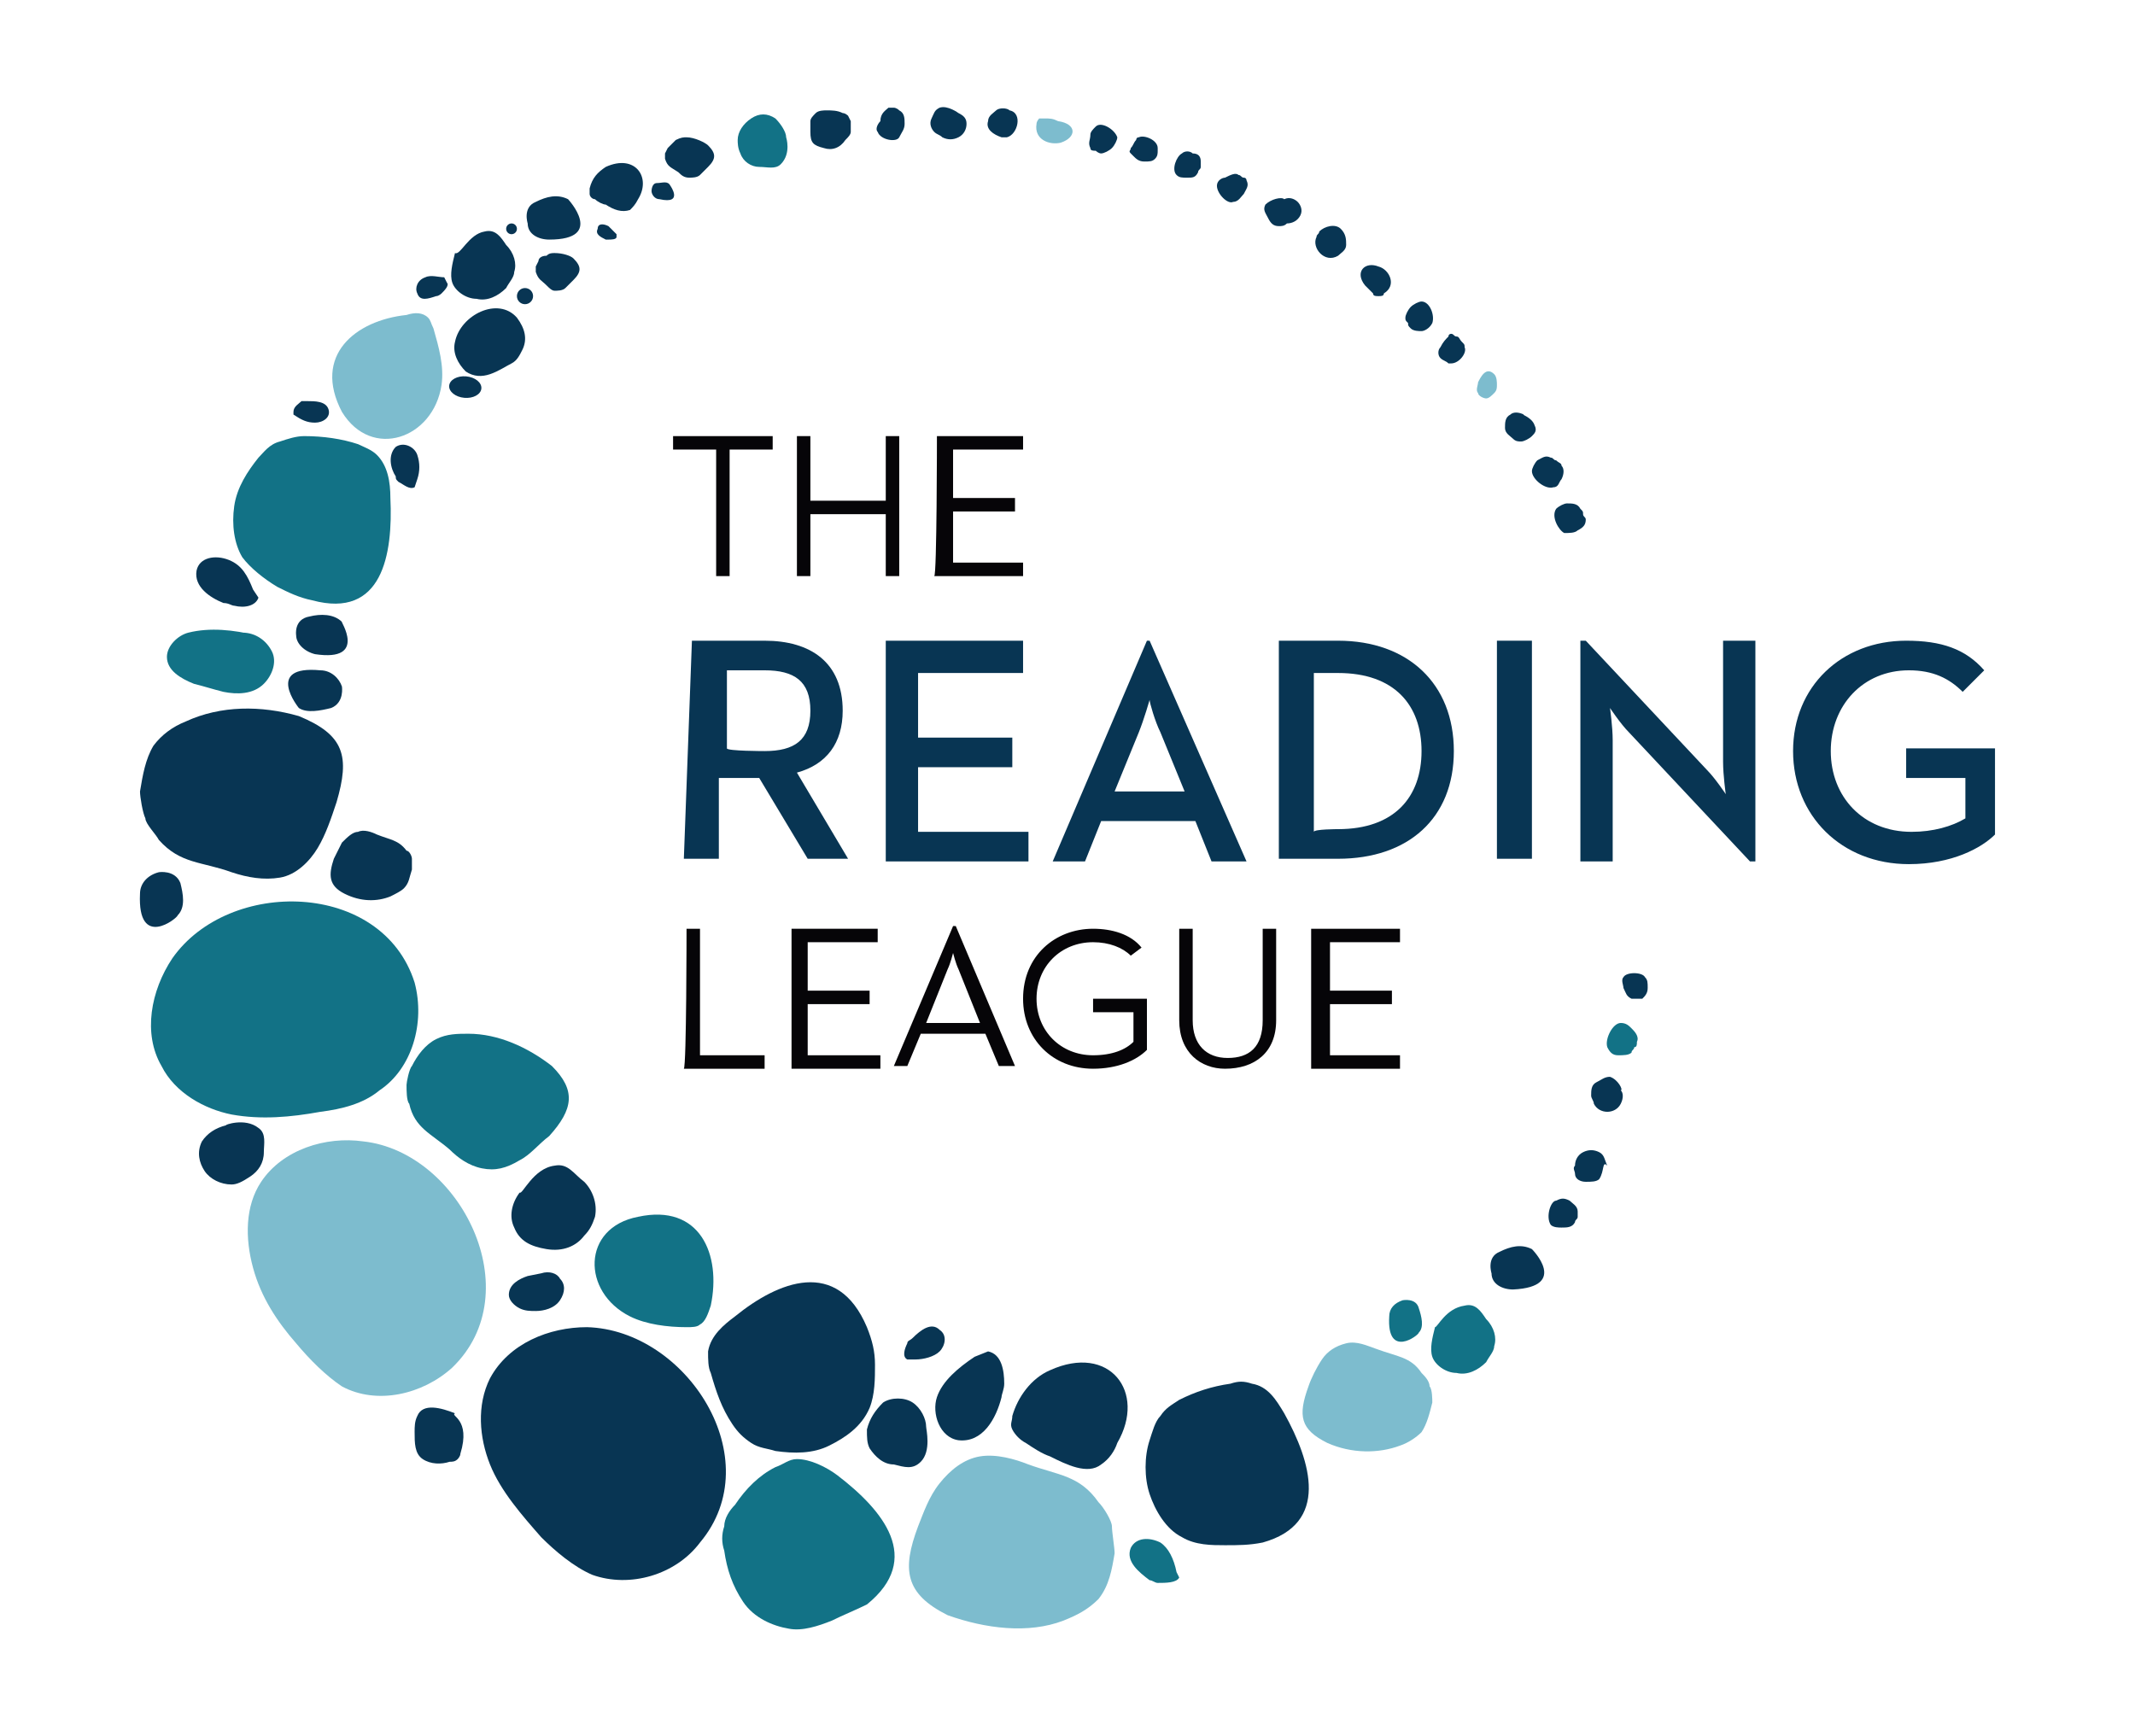 <?xml version="1.0" encoding="utf-8"?>
<!-- Generator: Adobe Illustrator 27.5.0, SVG Export Plug-In . SVG Version: 6.00 Build 0)  -->
<svg version="1.1" id="Layer_1" xmlns="http://www.w3.org/2000/svg" xmlns:xlink="http://www.w3.org/1999/xlink" x="0px" y="0px"
	 width="79.3" height="64.5" viewBox="0 0 79.3 64.5" style="enable-background:new 0 0 79.3 64.5;" xml:space="preserve">
<style type="text/css">
	.st0{fill:#060508;}
	.st1{fill:#083553;}
	.st2{fill:#7DBCCE;}
	.st3{fill:#127286;}
</style>
<g>
	<g>
		<path class="st0" d="M26.6,16.7H25v-0.5h3.7v0.5h-1.6v4.7h-0.5C26.6,21.4,26.6,16.7,26.6,16.7z"/>
		<path class="st0" d="M29.6,16.2h0.5v2.4h2.8v-2.4h0.5v5.2h-0.5v-2.3h-2.8v2.3h-0.5V16.2z"/>
		<path class="st0" d="M34.8,16.2h3.2v0.5h-2.6v1.8h2.3V19h-2.3v1.9H38v0.5h-3.3C34.8,21.4,34.8,16.2,34.8,16.2z"/>
		<path class="st1" d="M25.7,23.8h2.7c1.7,0,2.9,0.8,2.9,2.6c0,1.2-0.6,2-1.7,2.3l1.9,3.2h-1.5l-1.8-3h-1.5v3h-1.3L25.7,23.8
			L25.7,23.8z M28.4,27.9c1.1,0,1.7-0.4,1.7-1.5c0-1.1-0.6-1.5-1.7-1.5H27v2.9C27,27.9,28.4,27.9,28.4,27.9z"/>
		<path class="st1" d="M32.9,23.8h5.1V25h-3.9v2.4h3.5v1.1h-3.5v2.4h4.1v1.1h-5.3L32.9,23.8L32.9,23.8z"/>
		<path class="st1" d="M42.6,23.8h0.1l3.6,8.2H45l-0.6-1.5h-3.5l-0.6,1.5h-1.2L42.6,23.8z M44,29.4l-0.9-2.2
			c-0.2-0.4-0.4-1.1-0.4-1.2c0,0-0.2,0.7-0.4,1.2l-0.9,2.2H44z"/>
		<path class="st1" d="M47.5,23.8h2.2c2.6,0,4.3,1.6,4.3,4.1s-1.7,4-4.3,4h-2.2V23.8z M49.7,30.8c2.1,0,3.1-1.2,3.1-2.9
			s-1-2.9-3.1-2.9h-0.9v5.9C48.8,30.8,49.7,30.8,49.7,30.8z"/>
		<path class="st1" d="M55.6,23.8h1.3v8.1h-1.3V23.8z"/>
		<path class="st1" d="M60.5,27.2c-0.3-0.3-0.7-0.9-0.7-0.9s0.1,0.7,0.1,1.2v4.5h-1.2v-8.2h0.2l4.5,4.8c0.3,0.3,0.7,0.9,0.7,0.9
			S64,28.8,64,28.3v-4.5h1.2V32H65L60.5,27.2z"/>
		<path class="st1" d="M66.6,27.9c0-2.4,1.8-4.1,4.2-4.1c1.3,0,2.2,0.3,2.9,1.1l-0.8,0.8c-0.5-0.5-1.1-0.8-2-0.8
			c-1.7,0-2.9,1.3-2.9,3s1.2,3,3,3c0.8,0,1.5-0.2,2-0.5v-1.5h-2.2v-1.1h3.3V31c-0.5,0.5-1.6,1.1-3.2,1.1
			C68.4,32.1,66.6,30.3,66.6,27.9z"/>
		<path class="st0" d="M25.5,34.5H26v4.7h2.4v0.5h-3C25.5,39.6,25.5,34.5,25.5,34.5z"/>
		<path class="st0" d="M29.4,34.5h3.2v0.5h-2.6v1.8h2.3v0.5h-2.3v1.9h2.7v0.5h-3.3L29.4,34.5L29.4,34.5z"/>
		<path class="st0" d="M35.4,34.4h0.1l2.2,5.2h-0.6l-0.5-1.2h-2.4l-0.5,1.2h-0.5L35.4,34.4z M36.4,38l-0.8-2
			c-0.1-0.2-0.2-0.6-0.2-0.6s-0.1,0.4-0.2,0.6l-0.8,2H36.4z"/>
		<path class="st0" d="M38,37.1c0-1.6,1.2-2.6,2.6-2.6c0.7,0,1.4,0.2,1.8,0.7L42,35.5c-0.3-0.3-0.8-0.5-1.4-0.5
			c-1.2,0-2.1,0.9-2.1,2.1c0,1.2,0.9,2.1,2.1,2.1c0.7,0,1.2-0.2,1.5-0.5v-1.1h-1.5v-0.5h2V39c-0.4,0.4-1.1,0.7-2,0.7
			C39.1,39.7,38,38.6,38,37.1z"/>
		<path class="st0" d="M43.8,37.9v-3.4h0.5v3.4c0,0.9,0.5,1.4,1.3,1.4s1.3-0.4,1.3-1.4v-3.4h0.5v3.4c0,1.2-0.8,1.8-1.9,1.8
			C44.6,39.7,43.8,39.1,43.8,37.9z"/>
		<path class="st0" d="M48.8,34.5h3.2v0.5h-2.6v1.8h2.3v0.5h-2.3v1.9H52v0.5h-3.3V34.5z"/>
	</g>
	<g>
		<g>
			<path class="st2" d="M13.5,42.4c-1.4-0.2-3,0.3-3.8,1.5c-0.6,0.9-0.6,2.1-0.3,3.2c0.3,1.1,0.9,2,1.6,2.8c0.5,0.6,1.1,1.2,1.7,1.6
				c1.3,0.7,3,0.3,4.1-0.7C19.7,48,17.1,42.8,13.5,42.4z"/>
		</g>
		<g>
			<path class="st2" d="M16.4,14.3c0.1-0.7-0.1-1.4-0.3-2.1c-0.1-0.2-0.1-0.3-0.2-0.4c-0.2-0.2-0.5-0.2-0.8-0.1
				c-1.9,0.2-3.5,1.5-2.4,3.6C13.8,17.1,16.1,16.3,16.4,14.3z"/>
		</g>
		<g>
			<path class="st2" d="M39.5,60.2c0.5-0.2,0.9-0.4,1.3-0.8c0.4-0.5,0.5-1.1,0.6-1.7c0-0.2-0.1-0.8-0.1-1c0-0.2-0.3-0.7-0.5-0.9
				c-0.7-1-1.5-1-2.6-1.4c-0.5-0.2-1.2-0.4-1.8-0.3c-0.6,0.1-1.1,0.5-1.5,1c-0.4,0.5-0.6,1.1-0.8,1.6c-0.6,1.6-0.5,2.5,1.1,3.3
				C36.6,60.5,38.2,60.7,39.5,60.2z"/>
		</g>
		<g>
			<path class="st2" d="M52,53.7c0.3-0.1,0.6-0.3,0.8-0.5c0.2-0.3,0.3-0.7,0.4-1.1c0-0.1,0-0.5-0.1-0.6c0-0.2-0.2-0.4-0.3-0.5
				c-0.4-0.6-0.9-0.6-1.7-0.9c-0.3-0.1-0.7-0.3-1.1-0.2c-0.4,0.1-0.7,0.3-0.9,0.6c-0.2,0.3-0.4,0.7-0.5,1c-0.4,1.1-0.3,1.6,0.7,2.1
				C50.2,54,51.2,54,52,53.7z"/>
		</g>
		<g>
			<path class="st2" d="M38.5,4.6c0-0.1,0.1-0.2,0.1-0.2c0.1,0,0.2,0,0.2,0c0.2,0,0.3,0,0.5,0.1C40,4.6,40,5.1,39.4,5.3
				C39,5.4,38.4,5.2,38.5,4.6z"/>
		</g>
		<g>
			<path class="st2" d="M54.9,14.2c0,0.1-0.1,0.3,0,0.4c0,0.1,0.2,0.2,0.3,0.2c0.1,0,0.2-0.1,0.3-0.2c0.1-0.1,0.1-0.2,0.1-0.3
				c0-0.1,0-0.3-0.1-0.4C55.2,13.6,55,14,54.9,14.2z"/>
		</g>
	</g>
	<g>
		<g>
			<path class="st3" d="M23.4,48.9c0.6,0.3,1.4,0.4,2.1,0.4c0.2,0,0.4,0,0.5-0.1c0.2-0.1,0.3-0.4,0.4-0.7c0.4-1.9-0.4-3.8-2.7-3.3
				C21.6,45.6,21.6,48,23.4,48.9z"/>
		</g>
		<g>
			<path class="st3" d="M9.5,23.6c-0.8-0.2-1.7-0.3-2.5-0.1c-0.4,0.1-0.8,0.5-0.8,0.9c0,0.5,0.5,0.8,1,1c0.4,0.1,0.7,0.2,1.1,0.3
				c0.5,0.1,1.1,0.1,1.5-0.3c0.3-0.3,0.5-0.8,0.3-1.2c-0.2-0.4-0.6-0.7-1.1-0.7"/>
		</g>
		<g>
			<path class="st3" d="M6.4,35.6c-0.8,1.2-1.1,2.8-0.4,4c0.5,1,1.6,1.6,2.6,1.8c1.1,0.2,2.2,0.1,3.3-0.1c0.8-0.1,1.6-0.3,2.2-0.8
				c1.2-0.8,1.7-2.5,1.3-4C14.2,32.7,8.5,32.6,6.4,35.6z"/>
		</g>
		<g>
			<path class="st3" d="M17.4,38.4c-0.4,0-0.8,0-1.2,0.2c-0.4,0.2-0.7,0.6-0.9,1c-0.1,0.1-0.2,0.6-0.2,0.7c0,0.2,0,0.6,0.1,0.7
				c0.2,0.9,0.8,1.1,1.5,1.7c0.3,0.3,0.7,0.6,1.2,0.7c0.5,0.1,0.9,0,1.4-0.3c0.4-0.2,0.7-0.6,1.1-0.9c0.9-1,1-1.7,0.1-2.6
				C19.6,38.9,18.5,38.4,17.4,38.4z"/>
		</g>
		<g>
			<path class="st3" d="M31.1,54.8c-0.4-0.3-1-0.6-1.5-0.6c-0.3,0-0.5,0.2-0.8,0.3c-0.6,0.3-1.1,0.8-1.5,1.4
				c-0.2,0.2-0.4,0.5-0.4,0.8c-0.1,0.3-0.1,0.6,0,0.9c0.1,0.7,0.3,1.3,0.7,1.9s1.1,0.9,1.7,1c0.5,0.1,1.1-0.1,1.6-0.3
				c0.4-0.2,0.9-0.4,1.3-0.6C34.3,57.9,32.8,56.1,31.1,54.8z"/>
		</g>
		<g>
			<path class="st3" d="M43.8,58.6c-0.1,0.2-0.5,0.2-0.8,0.2c-0.1,0-0.2-0.1-0.3-0.1c-0.4-0.3-0.9-0.7-0.7-1.2
				c0.2-0.4,0.7-0.4,1.1-0.2c0.3,0.2,0.5,0.6,0.6,1.1L43.8,58.6z"/>
		</g>
		<g>
			<path class="st3" d="M14.5,18.5c0-0.6-0.1-1.2-0.5-1.6c-0.2-0.2-0.5-0.3-0.7-0.4c-0.6-0.2-1.3-0.3-2-0.3c-0.3,0-0.6,0.1-0.9,0.2
				C10,16.5,9.8,16.8,9.6,17c-0.4,0.5-0.8,1.1-0.9,1.8c-0.1,0.7,0,1.4,0.3,1.9c0.3,0.4,0.8,0.8,1.3,1.1c0.4,0.2,0.8,0.4,1.3,0.5
				C14.2,23,14.6,20.6,14.5,18.5z"/>
		</g>
		<g>
			<path class="st3" d="M54.4,48.5c0.4-0.1,0.6,0.2,0.8,0.5c0.3,0.3,0.4,0.7,0.3,1c0,0.2-0.2,0.4-0.3,0.6c-0.3,0.3-0.7,0.5-1.1,0.4
				c-0.4,0-0.8-0.3-0.9-0.6c-0.1-0.3,0-0.7,0.1-1.1C53.4,49.3,53.7,48.6,54.4,48.5z"/>
		</g>
		<g>
			<path class="st3" d="M51.6,48.9c0-0.3,0.2-0.5,0.5-0.6c0,0,0.5-0.1,0.6,0.3c0.1,0.3,0.2,0.7,0,0.9C52.7,49.6,51.5,50.5,51.6,48.9
				z"/>
		</g>
		<g>
			<path class="st3" d="M29,6.1c-0.2,0.2-0.5,0.1-0.8,0.1c-0.3,0-0.6-0.2-0.7-0.5c-0.1-0.2-0.1-0.4-0.1-0.5c0-0.3,0.2-0.6,0.5-0.8
				s0.6-0.2,0.9,0c0.2,0.2,0.4,0.5,0.4,0.7C29.2,5.1,29.4,5.7,29,6.1z"/>
		</g>
		<g>
			<path class="st3" d="M60.2,38c0.2,0,0.3,0.1,0.4,0.2c0.1,0.1,0.3,0.3,0.2,0.5c0,0.1,0,0.2-0.1,0.2c0,0.1-0.1,0.1-0.1,0.2
				c-0.1,0.1-0.3,0.1-0.5,0.1s-0.3-0.1-0.4-0.3C59.6,38.6,59.9,38,60.2,38z"/>
		</g>
	</g>
	<g>
		<g>
			<path class="st1" d="M9.6,22.2c-0.1,0.3-0.5,0.4-0.9,0.3c-0.1,0-0.2-0.1-0.4-0.1c-0.5-0.2-1.1-0.6-1-1.2c0.1-0.5,0.7-0.6,1.2-0.4
				s0.7,0.6,0.9,1.1L9.6,22.2z"/>
		</g>
		<g>
			<circle class="st1" cx="19" cy="8.5" r="0.2"/>
		</g>
		<g>
			<g>
				<path class="st1" d="M6.9,26.8C6.4,27,6,27.3,5.7,27.7c-0.3,0.5-0.4,1.1-0.5,1.7c0,0.2,0.1,0.8,0.2,1c0,0.2,0.4,0.6,0.5,0.8
					c0.8,0.9,1.6,0.8,2.7,1.2c0.6,0.2,1.2,0.3,1.8,0.2c0.6-0.1,1.1-0.6,1.4-1.1s0.5-1.1,0.7-1.7c0.5-1.7,0.3-2.5-1.4-3.2
					C9.7,26.2,8.2,26.2,6.9,26.8z"/>
			</g>
			<g>
				<path class="st1" d="M39,50.9c-0.7,0.3-1.2,1-1.4,1.7c0,0.2-0.1,0.3,0,0.5c0.1,0.2,0.3,0.4,0.5,0.5c0.3,0.2,0.6,0.4,0.9,0.5
					c0.6,0.3,1.4,0.7,1.9,0.3c0.3-0.2,0.5-0.5,0.6-0.8C42.6,51.7,41.2,49.9,39,50.9z"/>
			</g>
			<g>
				<path class="st1" d="M9.6,41.9c0.3,0.2,0.2,0.6,0.2,0.9c0,0.4-0.2,0.7-0.5,0.9C9,43.9,8.8,44,8.6,44c-0.4,0-0.8-0.2-1-0.5
					c-0.2-0.3-0.3-0.7-0.1-1.1c0.2-0.3,0.5-0.5,0.9-0.6C8.3,41.8,9.1,41.5,9.6,41.9z"/>
			</g>
			<g>
				<path class="st1" d="M27.3,48.9c-0.4,0.3-0.9,0.7-1,1.3c0,0.3,0,0.6,0.1,0.8c0.2,0.7,0.4,1.3,0.8,1.9c0.2,0.3,0.4,0.5,0.7,0.7
					c0.3,0.2,0.6,0.2,0.9,0.3c0.7,0.1,1.4,0.1,2-0.2c0.6-0.3,1.2-0.7,1.5-1.4c0.2-0.5,0.2-1.1,0.2-1.6c0-0.5-0.1-0.9-0.3-1.4
					C31.1,46.7,28.9,47.6,27.3,48.9z"/>
			</g>
			<g>
				<path class="st1" d="M20.1,47.3c0.3-0.1,0.6,0,0.7,0.2c0.2,0.2,0.2,0.5,0,0.8c-0.2,0.3-0.6,0.4-0.9,0.4c-0.2,0-0.4,0-0.6-0.1
					c-0.2-0.1-0.4-0.3-0.4-0.5c0-0.4,0.4-0.6,0.7-0.7L20.1,47.3z"/>
			</g>
			<g>
				<path class="st1" d="M36.7,50.2c0.5,0.1,0.6,0.7,0.6,1.2c0,0.2-0.1,0.4-0.1,0.5c-0.2,0.8-0.7,1.7-1.6,1.6c-0.7-0.1-1-1-0.8-1.6
					s0.8-1.1,1.4-1.5L36.7,50.2z"/>
			</g>
			<g>
				<path class="st1" d="M5.2,33.2c0-0.4,0.3-0.7,0.7-0.8c0,0,0.6-0.1,0.8,0.4c0.1,0.4,0.2,0.9-0.1,1.2C6.6,34.1,5.1,35.3,5.2,33.2z
					"/>
			</g>
			<g>
				<path class="st1" d="M17.1,54c0,0.1-0.1,0.2-0.1,0.2c-0.1,0.1-0.2,0.1-0.3,0.1c-0.3,0.1-0.7,0.1-1-0.1c-0.3-0.2-0.3-0.6-0.3-1
					c0-0.2,0-0.4,0.1-0.6c0.2-0.5,0.9-0.3,1.4-0.1C16.7,52.6,17.5,52.7,17.1,54z"/>
			</g>
			<g>
				<path class="st1" d="M21.8,49.3c-1.4,0-2.9,0.6-3.6,1.9c-0.5,1-0.4,2.2,0,3.2c0.4,1,1.2,1.9,1.9,2.7c0.5,0.5,1.2,1.1,1.9,1.4
					c1.4,0.5,3.1,0,4-1.2C28.6,54.2,25.5,49.4,21.8,49.3z"/>
			</g>
			<g>
				<path class="st1" d="M33.7,50.5c-0.2-0.1-0.1-0.4,0-0.6c0-0.1,0.1-0.1,0.2-0.2c0.3-0.3,0.7-0.6,1-0.3c0.3,0.2,0.2,0.6,0,0.8
					c-0.2,0.2-0.6,0.3-0.9,0.3H33.7z"/>
			</g>
			<g>
				<path class="st1" d="M18,8.6c0.4-0.1,0.6,0.2,0.8,0.5c0.3,0.3,0.4,0.7,0.3,1c0,0.2-0.2,0.4-0.3,0.6c-0.3,0.3-0.7,0.5-1.1,0.4
					c-0.4,0-0.8-0.3-0.9-0.6c-0.1-0.3,0-0.7,0.1-1.1C17.1,9.5,17.4,8.7,18,8.6z"/>
			</g>
			<g>
				<path class="st1" d="M47.7,52.5c-0.3-0.5-0.6-1-1.2-1.1c-0.3-0.1-0.5-0.1-0.8,0c-0.7,0.1-1.3,0.3-1.9,0.6
					c-0.3,0.2-0.5,0.3-0.7,0.6c-0.2,0.2-0.3,0.6-0.4,0.9c-0.2,0.6-0.2,1.4,0,2c0.2,0.6,0.6,1.3,1.2,1.6c0.5,0.3,1.1,0.3,1.6,0.3
					c0.5,0,0.9,0,1.4-0.1C49.4,56.6,48.7,54.3,47.7,52.5z"/>
			</g>
			<g>
				<path class="st1" d="M34.2,54.3c-0.3,0.3-0.6,0.2-1,0.1c-0.4,0-0.7-0.3-0.9-0.6c-0.1-0.2-0.1-0.4-0.1-0.7c0.1-0.4,0.3-0.7,0.6-1
					c0.3-0.2,0.8-0.2,1.1,0c0.3,0.2,0.5,0.6,0.5,0.9C34.4,53.1,34.6,53.9,34.2,54.3z"/>
			</g>
			<g>
				<path class="st1" d="M20.4,8.9c-0.4,0-0.8-0.2-0.8-0.6c0,0-0.2-0.6,0.3-0.8c0.4-0.2,0.8-0.3,1.2-0.1C21.1,7.4,22.5,8.9,20.4,8.9
					z"/>
			</g>
			<g>
				<path class="st1" d="M15.4,18.1c-0.2,0.1-0.4-0.1-0.6-0.2c-0.1-0.1-0.1-0.1-0.1-0.2c-0.2-0.3-0.3-0.8,0-1.1
					c0.3-0.2,0.7,0,0.8,0.3c0.1,0.3,0.1,0.6,0,0.9L15.4,18.1z"/>
			</g>
			<g>
				<path class="st1" d="M56.2,47.9c-0.4,0-0.8-0.2-0.8-0.6c0,0-0.2-0.6,0.3-0.8c0.4-0.2,0.8-0.3,1.2-0.1
					C56.9,46.4,58.3,47.8,56.2,47.9z"/>
			</g>
			<g>
				<path class="st1" d="M11.7,24.3c-0.4-0.1-0.7-0.4-0.7-0.7c0,0-0.1-0.6,0.5-0.7c0.4-0.1,0.9-0.1,1.2,0.2
					C12.6,23,13.7,24.6,11.7,24.3z"/>
			</g>
			<g>
				<path class="st1" d="M11.9,24.9c0.4,0,0.7,0.3,0.8,0.6c0,0,0.1,0.6-0.4,0.8c-0.4,0.1-0.9,0.2-1.2,0
					C11.1,26.3,9.8,24.7,11.9,24.9z"/>
			</g>
			<g>
				<path class="st1" d="M20.6,43.3c0.5-0.1,0.7,0.3,1.1,0.6c0.3,0.3,0.5,0.8,0.4,1.3c-0.1,0.3-0.2,0.5-0.4,0.7
					c-0.3,0.4-0.8,0.6-1.4,0.5s-1-0.3-1.2-0.8c-0.2-0.4-0.1-0.9,0.2-1.3C19.4,44.4,19.8,43.4,20.6,43.3z"/>
			</g>
			<g>
				<path class="st1" d="M20.6,9.4c-0.1,0-0.2,0-0.3,0.1C20.1,9.5,20,9.6,20,9.7c0,0-0.1,0.2-0.1,0.2c0,0.1,0,0.2,0,0.2
					c0.1,0.3,0.2,0.3,0.4,0.5c0.1,0.1,0.2,0.2,0.3,0.2c0.1,0,0.3,0,0.4-0.1c0.1-0.1,0.2-0.2,0.3-0.3c0.3-0.3,0.3-0.5,0-0.8
					C21.2,9.5,20.9,9.4,20.6,9.4z"/>
			</g>
			<g>
				<path class="st1" d="M16.9,12.7c-0.1,0.4,0.1,0.8,0.4,1.1c0.3,0.2,0.6,0.2,0.9,0.1c0.3-0.1,0.6-0.3,0.8-0.4
					c0.2-0.1,0.3-0.3,0.4-0.5c0.2-0.4,0.1-0.8-0.2-1.2C18.5,11,17.1,11.7,16.9,12.7z"/>
			</g>
			<g>
				<path class="st1" d="M14.5,33.3c0.2-0.1,0.4-0.2,0.5-0.3c0.2-0.2,0.2-0.4,0.3-0.7c0-0.1,0-0.3,0-0.4c0-0.1-0.1-0.3-0.2-0.3
					c-0.3-0.4-0.6-0.4-1.1-0.6c-0.2-0.1-0.5-0.2-0.7-0.1c-0.2,0-0.4,0.2-0.6,0.4c-0.1,0.2-0.2,0.4-0.3,0.6c-0.2,0.6-0.2,1,0.4,1.3
					C13.4,33.5,14,33.5,14.5,33.3z"/>
			</g>
			<g>
				<path class="st1" d="M22.5,6.2C22.2,6.4,22,6.6,21.9,7c0,0.1,0,0.2,0,0.2c0,0.1,0.1,0.2,0.2,0.2c0.1,0.1,0.3,0.2,0.4,0.2
					c0.3,0.2,0.6,0.3,0.9,0.2c0.1-0.1,0.2-0.2,0.3-0.4C24.2,6.6,23.6,5.7,22.5,6.2z"/>
			</g>
			<g>
				<path class="st1" d="M25.5,5.1c-0.1,0-0.2,0-0.4,0.1c-0.1,0.1-0.2,0.2-0.3,0.3c0,0-0.1,0.2-0.1,0.2c0,0.1,0,0.2,0,0.2
					c0.1,0.3,0.2,0.3,0.5,0.5c0.1,0.1,0.2,0.2,0.4,0.2c0.1,0,0.3,0,0.4-0.1c0.1-0.1,0.2-0.2,0.3-0.3c0.3-0.3,0.3-0.5,0-0.8
					C26.2,5.3,25.8,5.1,25.5,5.1z"/>
			</g>
			<g>
				<path class="st1" d="M22.9,8.8c0,0.1-0.2,0.1-0.3,0.1c0,0-0.1,0-0.1,0c-0.2-0.1-0.4-0.2-0.3-0.4c0-0.2,0.2-0.2,0.4-0.1
					c0.1,0.1,0.2,0.2,0.3,0.3L22.9,8.8z"/>
			</g>
			<g>
				<path class="st1" d="M16.6,10.5c0.1,0.1-0.1,0.3-0.2,0.4c0,0-0.1,0.1-0.2,0.1c-0.3,0.1-0.6,0.2-0.7-0.1c-0.1-0.2,0-0.5,0.3-0.6
					c0.2-0.1,0.5,0,0.7,0L16.6,10.5z"/>
			</g>
			<g>
				<path class="st1" d="M10.9,15.3c0-0.2,0.2-0.3,0.3-0.4c0.1,0,0.1,0,0.2,0c0.3,0,0.7,0,0.8,0.3c0.1,0.3-0.2,0.5-0.5,0.5
					c-0.3,0-0.5-0.1-0.8-0.3L10.9,15.3z"/>
			</g>
			<g>
				
					<ellipse transform="matrix(8.883401e-02 -0.996 0.996 8.883401e-02 1.502 30.34)" class="st1" cx="17.3" cy="14.3" rx="0.4" ry="0.6"/>
			</g>
			<g>
				<circle class="st1" cx="19.5" cy="11" r="0.3"/>
			</g>
			<g>
				<path class="st1" d="M31.4,5.2c0.1-0.1,0.2-0.2,0.2-0.3c0-0.1,0-0.3,0-0.4c0,0-0.1-0.2-0.1-0.2c0,0-0.1-0.1-0.2-0.1
					c-0.2-0.1-0.4-0.1-0.6-0.1c-0.1,0-0.3,0-0.4,0.1c-0.1,0.1-0.2,0.2-0.2,0.3c0,0.1,0,0.3,0,0.4c0,0.4,0.1,0.5,0.5,0.6
					C30.9,5.6,31.2,5.5,31.4,5.2z"/>
			</g>
			<g>
				<path class="st1" d="M40.7,4.7c-0.1,0.1-0.2,0.2-0.2,0.3c0,0.2-0.1,0.3,0,0.5c0,0.1,0.1,0.1,0.2,0.1c0,0,0.1,0.1,0.2,0.1
					c0.1,0,0.3-0.1,0.4-0.2c0.1-0.1,0.2-0.3,0.2-0.4C41.4,4.8,40.9,4.5,40.7,4.7z"/>
			</g>
			<g>
				<path class="st1" d="M24.5,7.4c-0.2,0-0.3-0.2-0.3-0.3c0,0,0-0.3,0.2-0.3c0.2,0,0.4-0.1,0.5,0.1C24.9,6.9,25.4,7.6,24.5,7.4z"/>
			</g>
			<g>
				<path class="st1" d="M57.6,45.5c0.1,0.1,0.3,0.1,0.4,0.1c0.2,0,0.4,0,0.5-0.2c0-0.1,0.1-0.1,0.1-0.2c0-0.1,0-0.1,0-0.2
					c0-0.2-0.2-0.3-0.3-0.4c-0.2-0.1-0.3-0.1-0.5,0C57.6,44.6,57.4,45.2,57.6,45.5z"/>
			</g>
			<g>
				<path class="st1" d="M59.4,43.8c-0.1,0.1-0.3,0.1-0.5,0.1c-0.2,0-0.4-0.1-0.4-0.3c0-0.1-0.1-0.2,0-0.3c0-0.2,0.1-0.4,0.3-0.5
					c0.2-0.1,0.4-0.1,0.6,0c0.2,0.1,0.2,0.3,0.3,0.5C59.5,43.1,59.6,43.5,59.4,43.8z"/>
			</g>
			<g>
				<path class="st1" d="M42.3,5.1c-0.1,0-0.1,0.1-0.1,0.1c-0.1,0.1-0.1,0.2-0.2,0.3c0,0.1-0.1,0.1,0,0.2c0,0,0.1,0.1,0.1,0.1
					C42.2,5.9,42.3,6,42.5,6c0.2,0,0.3,0,0.4-0.1C43,5.8,43,5.7,43,5.6c0,0,0-0.1,0-0.1C43,5.2,42.5,5,42.3,5.1z"/>
			</g>
			<g>
				<path class="st1" d="M32.6,4.9c-0.1-0.1,0-0.3,0.1-0.4C32.7,4.2,32.9,4.1,33,4c0.1,0,0.2,0,0.2,0s0.1,0,0.2,0.1
					c0.2,0.1,0.2,0.3,0.2,0.5c0,0.2-0.1,0.3-0.2,0.5C33.3,5.3,32.7,5.2,32.6,4.9z"/>
			</g>
			<g>
				<path class="st1" d="M34.9,4c-0.2,0.1-0.2,0.2-0.3,0.4c-0.1,0.2,0,0.4,0.1,0.5c0.1,0.1,0.2,0.1,0.3,0.2c0.2,0.1,0.4,0.1,0.6,0
					c0.2-0.1,0.3-0.3,0.3-0.5c0-0.2-0.1-0.3-0.3-0.4C35.6,4.2,35.2,3.9,34.9,4z"/>
			</g>
			<g>
				<path class="st1" d="M37.4,5.1c-0.1,0-0.1,0-0.2,0c-0.3-0.1-0.6-0.3-0.5-0.6c0-0.2,0.2-0.3,0.3-0.4s0.4-0.1,0.5,0
					C38,4.2,37.8,5,37.4,5.1z"/>
			</g>
			<g>
				<path class="st1" d="M52.8,11.2c-0.1,0-0.3,0.1-0.4,0.2c-0.1,0.1-0.2,0.3-0.2,0.4c0,0.1,0,0.1,0.1,0.2c0,0.1,0,0.1,0.1,0.2
					c0.1,0.1,0.3,0.1,0.4,0.1c0.1,0,0.3-0.1,0.4-0.3C53.3,11.7,53.1,11.2,52.8,11.2z"/>
			</g>
			<g>
				<path class="st1" d="M54.4,12.9c0-0.1,0-0.1-0.1-0.2c-0.1-0.1-0.1-0.2-0.2-0.2c-0.1,0-0.1-0.1-0.2-0.1c0,0-0.1,0-0.1,0.1
					c-0.1,0.1-0.2,0.2-0.3,0.4c-0.1,0.1-0.1,0.3,0,0.4c0.1,0.1,0.2,0.1,0.3,0.2c0,0,0.1,0,0.1,0C54.2,13.5,54.5,13.1,54.4,12.9z"/>
			</g>
			<g>
				<path class="st1" d="M45.2,6.9c0-0.2,0.2-0.3,0.3-0.3c0.2-0.1,0.4-0.2,0.5-0.1c0.1,0,0.1,0.1,0.2,0.1c0.1,0,0.1,0.1,0.1,0.1
					c0.1,0.2,0,0.3-0.1,0.5c-0.1,0.1-0.2,0.3-0.4,0.3C45.6,7.6,45.2,7.2,45.2,6.9z"/>
			</g>
			<g>
				<path class="st1" d="M47,7.6c-0.1,0.2,0,0.3,0.1,0.5c0.1,0.2,0.2,0.3,0.4,0.3c0.1,0,0.2,0,0.3-0.1C48,8.3,48.2,8.2,48.3,8
					c0.1-0.2,0-0.4-0.1-0.5c-0.1-0.1-0.3-0.2-0.5-0.1C47.6,7.3,47.2,7.4,47,7.6z"/>
			</g>
			<g>
				<path class="st1" d="M48.9,8.8c0-0.1,0.1-0.1,0.1-0.2c0.2-0.2,0.6-0.3,0.8-0.1C50,8.7,50,8.9,50,9.1c0,0.2-0.2,0.3-0.3,0.4
					C49.2,9.8,48.7,9.2,48.9,8.8z"/>
			</g>
			<g>
				<path class="st1" d="M51.4,10.9C51.4,11,51.3,11,51.2,11C51.1,11,51,11,51,10.9c-0.1-0.1-0.2-0.2-0.3-0.3
					c-0.4-0.5,0-0.9,0.5-0.7C51.6,10,51.9,10.6,51.4,10.9z"/>
			</g>
			<g>
				<path class="st1" d="M57.7,18.1c0.2,0,0.2-0.2,0.3-0.3c0.1-0.2,0.1-0.4,0-0.5c0-0.1-0.1-0.1-0.2-0.2c-0.1,0-0.1-0.1-0.2-0.1
					c-0.2-0.1-0.3,0-0.5,0.1c-0.1,0.1-0.2,0.3-0.2,0.4C56.9,17.8,57.4,18.2,57.7,18.1z"/>
			</g>
			<g>
				<path class="st1" d="M57,15.8c0.1,0.2,0,0.3-0.1,0.4c-0.1,0.1-0.3,0.2-0.4,0.2c-0.1,0-0.2,0-0.3-0.1c-0.1-0.1-0.3-0.2-0.3-0.4
					c0-0.2,0-0.4,0.2-0.5c0.1-0.1,0.3-0.1,0.5,0C56.5,15.4,56.9,15.5,57,15.8z"/>
			</g>
			<g>
				<path class="st1" d="M57.8,18.9c0.1-0.1,0.3-0.2,0.4-0.2c0.2,0,0.4,0,0.5,0.2c0.1,0.1,0.1,0.1,0.1,0.2c0,0.1,0.1,0.1,0.1,0.2
					c0,0.2-0.1,0.3-0.3,0.4c-0.1,0.1-0.3,0.1-0.5,0.1C57.9,19.7,57.6,19.2,57.8,18.9z"/>
			</g>
			<g>
				<path class="st1" d="M43.7,6.5c0.1,0.1,0.2,0.1,0.4,0.1s0.3,0,0.4-0.2c0-0.1,0.1-0.1,0.1-0.2s0-0.1,0-0.2c0-0.2-0.1-0.3-0.3-0.3
					c-0.1-0.1-0.3-0.1-0.4,0C43.7,5.8,43.5,6.3,43.7,6.5z"/>
			</g>
			<g>
				<path class="st1" d="M59.8,40c-0.2,0-0.3,0.1-0.5,0.2c-0.2,0.1-0.2,0.3-0.2,0.5c0,0.1,0.1,0.2,0.1,0.3c0.1,0.2,0.3,0.3,0.5,0.3
					c0.2,0,0.4-0.1,0.5-0.3c0.1-0.2,0.1-0.4,0-0.5C60.3,40.5,60.1,40.1,59.8,40z"/>
			</g>
			<g>
				<path class="st1" d="M60.3,36.3c-0.1,0.1,0,0.3,0,0.4c0.1,0.2,0.1,0.3,0.3,0.4c0.1,0,0.1,0,0.2,0c0.1,0,0.1,0,0.2,0
					c0.1-0.1,0.2-0.2,0.2-0.4s0-0.3-0.1-0.4C61,36.1,60.4,36.1,60.3,36.3z"/>
			</g>
		</g>
	</g>
</g>
</svg>
